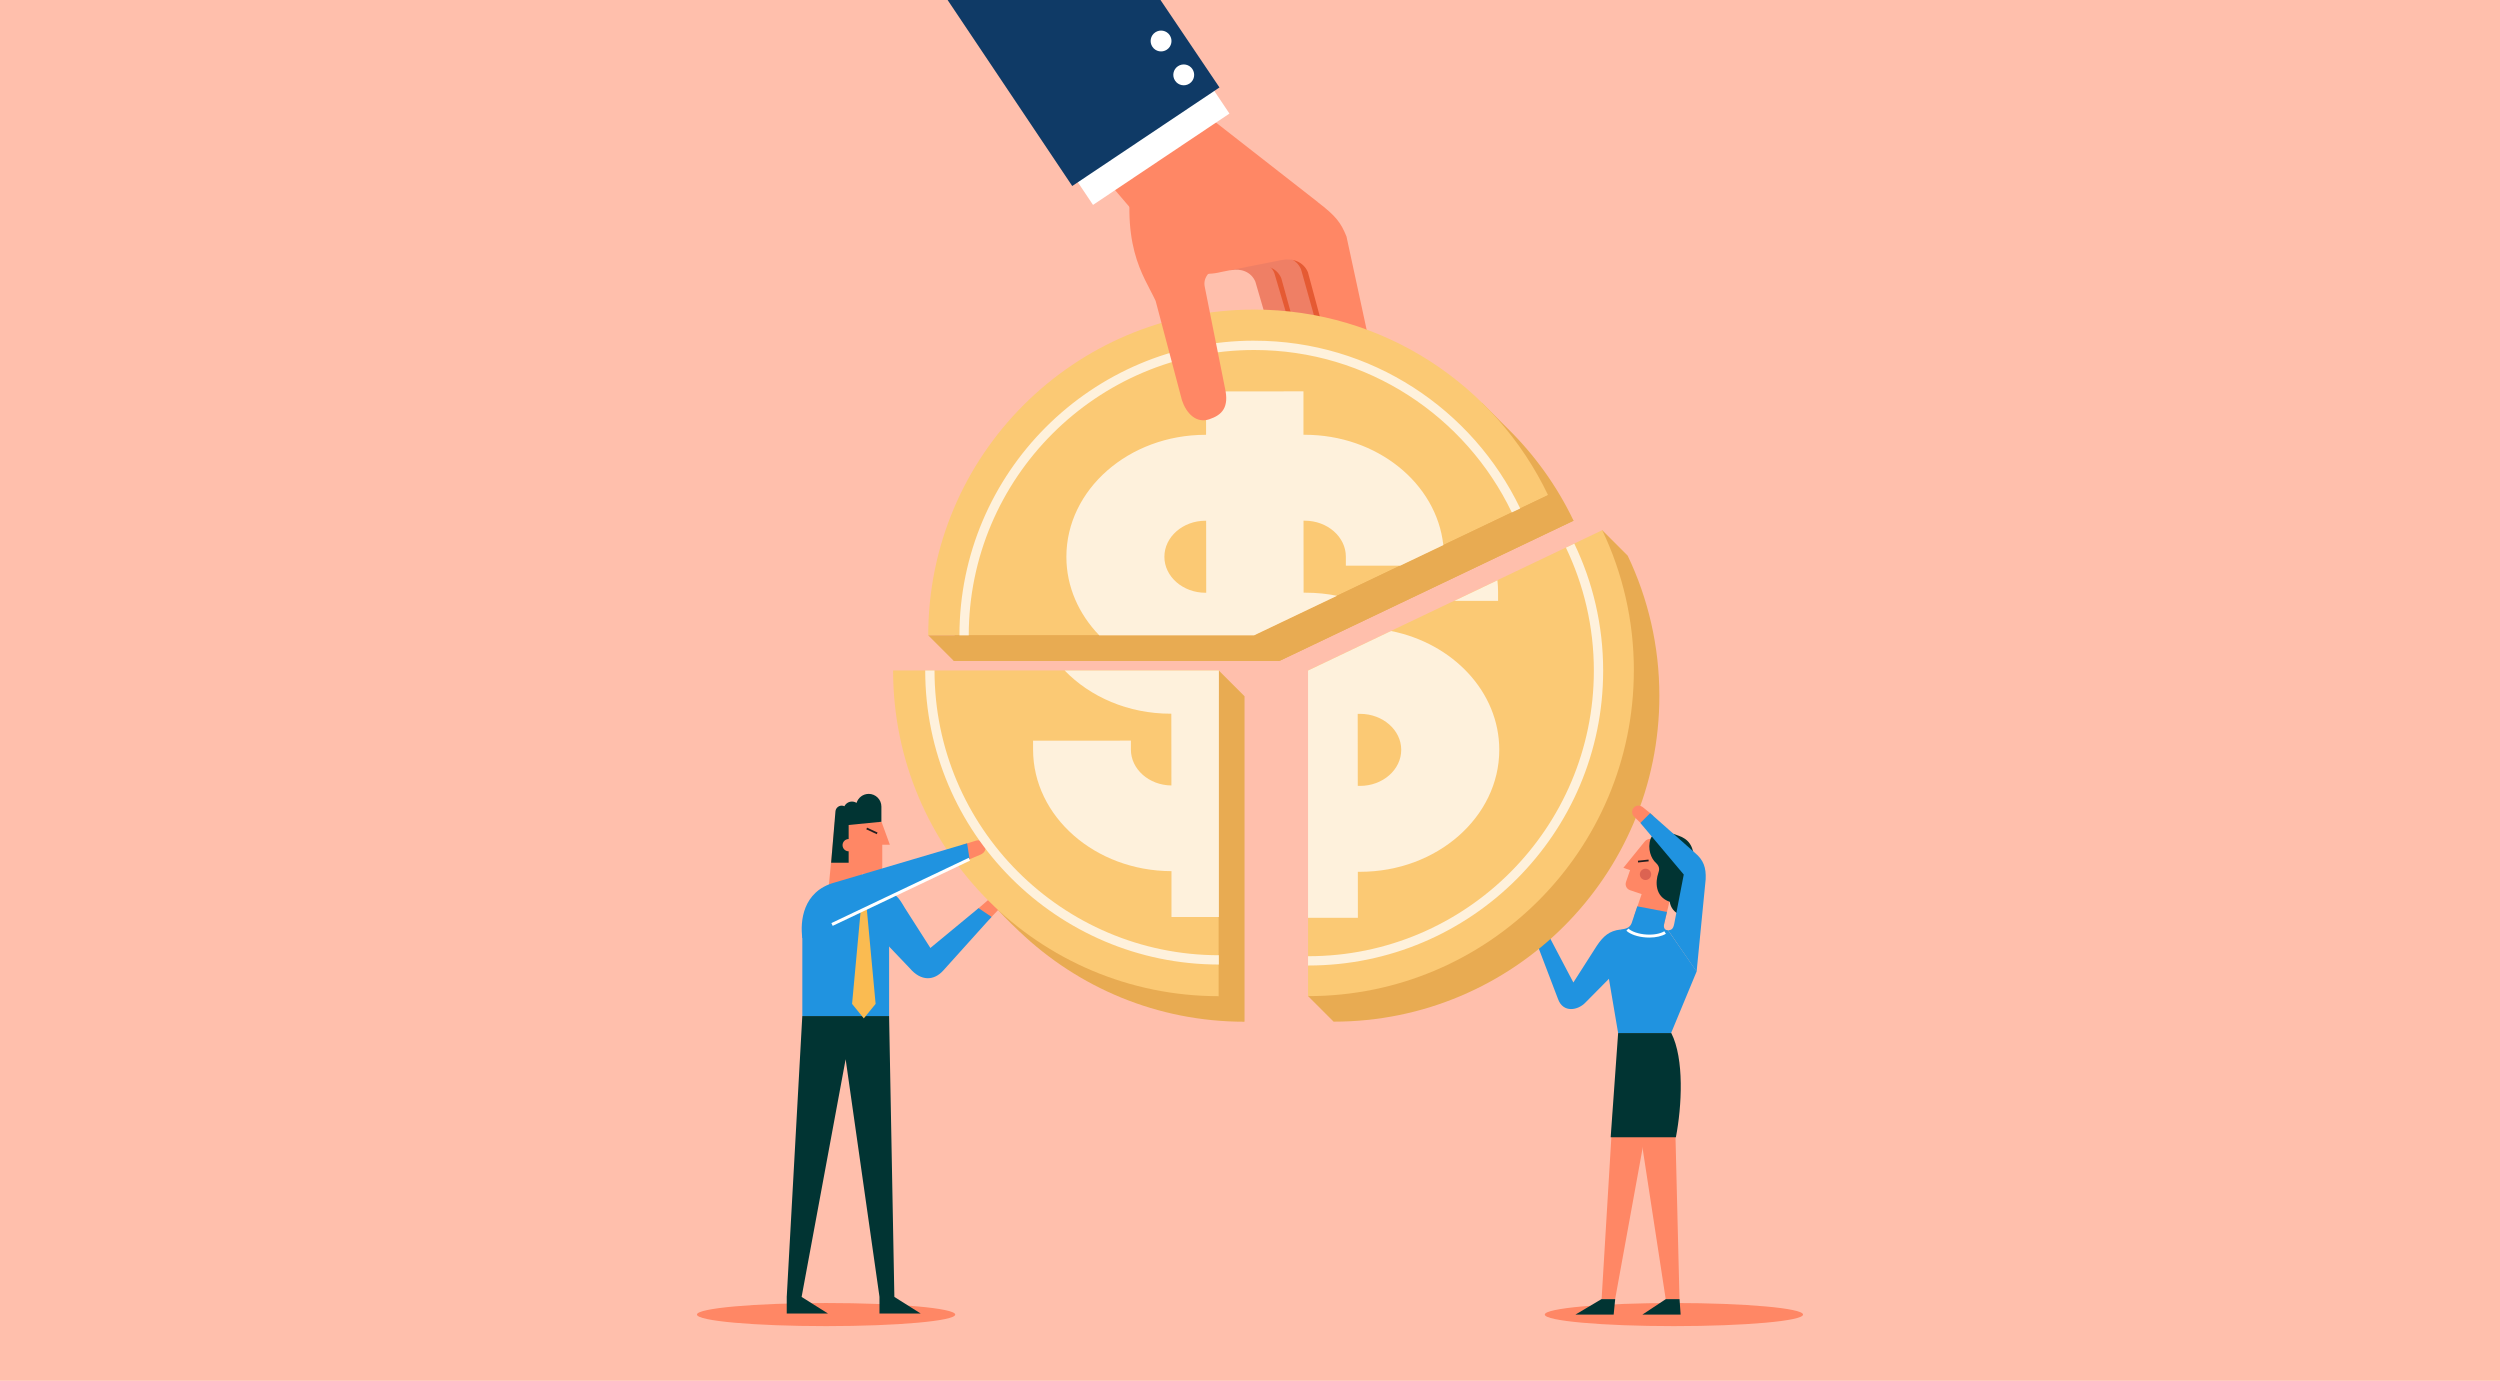 <?xml version="1.0" encoding="UTF-8"?><svg xmlns="http://www.w3.org/2000/svg" viewBox="0 0 688 380"><defs><style>.cls-1{fill:#013433;}.cls-2{fill:#231f20;}.cls-3{fill:#ff8765;}.cls-4{fill:#ef7f65;}.cls-5{fill:#fef1dc;}.cls-6{fill:#dc6352;}.cls-7{fill:#fabb51;}.cls-8{fill:#2093e0;}.cls-9{fill:#fff;}.cls-10{fill:#e8ab52;}.cls-11{fill:#ffbfac;}.cls-12{fill:#0f3a66;}.cls-13{fill:#e55a33;}.cls-14{fill:#fbc974;}</style></defs><g id="Backgrounds"><rect class="cls-11" width="688" height="380"/></g><g id="Layer_1"><ellipse class="cls-3" cx="227.34" cy="361.77" rx="35.54" ry="3.18"/><ellipse class="cls-3" cx="460.66" cy="361.77" rx="35.54" ry="3.18"/><path class="cls-4" d="M340.72,53.63l7.28,5.69c4.79,3.66,6.02,5.35,7.49,8.93l5.98,26.54c.85,4.26.09,5.99-.97,9.24l-8.47,15.49c-1.12,4.94-11.05,4.63-8.58-3.74l7.19-14.52c.85-3.12.53-4.23-.16-6.59l-5.01-17.17c-1.16-2.71-4-3.71-6.8-3.14-5.13-2.45-3.57-20.51,2.05-20.74Z"/><path class="cls-13" d="M355.49,68.25l5.98,26.54c.85,4.26.09,5.99-.97,9.24l-8.47,15.48c-.13.57-.38,1.06-.71,1.48-2-.74-3.44-2.87-2.32-6.67l7.19-14.52c.85-3.12.53-4.23-.16-6.59l-5.34-18.08c-1.16-2.71-4-3.71-6.8-3.14-3.71-1.77-3.92-11.71-1.63-17.17l5.72,4.47c4.79,3.66,6.02,5.35,7.49,8.93Z"/><path class="cls-4" d="M347.67,51.75l7.57,5.91c4.98,3.8,6.26,5.55,7.78,9.28l6.32,28.89c.88,4.43.1,6.22-1.01,9.59l-8.7,16.15c-1.16,5.13-11.48,4.81-8.91-3.88l7.37-15.14c.88-3.24.55-4.39-.17-6.84l-5.31-19.15c-1.21-2.81-4.15-3.85-7.06-3.26-5.33-2.55-3.71-21.3,2.13-21.54Z"/><path class="cls-13" d="M363.01,66.93l6.32,28.89c.88,4.43.1,6.22-1.01,9.59l-8.7,16.15c-.13.59-.39,1.1-.73,1.54-2.08-.77-3.57-2.98-2.41-6.93l7.37-15.14c.88-3.24.55-4.39-.17-6.84l-5.64-20.09c-1.21-2.81-4.15-3.85-7.06-3.26-3.85-1.84-4.07-12.17-1.69-17.83l5.94,4.64c4.98,3.8,6.26,5.56,7.78,9.28Z"/><path class="cls-3" d="M362.61,55.6c5.08,3.88,6.39,5.67,7.94,9.47l6.65,30.77c.9,4.52.1,6.35-1.03,9.79l-8.82,16.52c-1.19,5.23-11.72,4.91-9.1-3.96l7.47-15.49c.9-3.31.56-4.48-.17-6.98l-5.62-20.83c-1.23-2.87-4.24-3.93-7.2-3.33l-16.65,3.29c-4.5,1.16-9.32.32-11.98-2.35l-21.68-25.38,26.58-17.79,33.63,26.26Z"/><path class="cls-3" d="M462.88,233.7l-5.1,21.35-8.12-2.78,2.12-6.2-3.22-1.1c-.92-.32-1.4-1.32-1.09-2.25l1.13-3.26-1.85-.63,5.76-7.11c.69-.89,1.62-1.01,2.53-.7l7.83,2.68Z"/><rect class="cls-2" x="450.75" y="236.74" width="2.94" height=".49" transform="translate(-22.41 48.87) rotate(-6.04)"/><path class="cls-1" d="M458.86,228.92l3.11,1.07c2.53.87,4.34,2.79,4.1,6.83l-.59,6.82c2.09.87,3.17,3.22,2.43,5.39-.78,2.26-3.24,3.47-5.5,2.7-1.61-.55-2.68-1.96-2.89-3.55-4.15-1.43-3.96-5.57-3.15-7.93.27-.79.49-1.68-.63-2.76-1.36-1.17-2.44-3.91-1.5-6.66.44-1.28,2.5-2.64,4.63-1.91Z"/><path class="cls-6" d="M454.32,241.13c.28-.81-.16-1.7-.97-1.98-.81-.28-1.7.16-1.98.97s.16,1.7.97,1.98c.81.28,1.7-.16,1.98-.97Z"/><path class="cls-8" d="M466.92,267.34l-7.04,16.97h-14.57l-3.11-18.31,3.77-10.19c1.4-.17,2.53-.44,3.05-1.74l1.56-4.65,8.17,1.56-.74,3.17c-.32,1.11.09,1.86,1.04,1.86l7.86,11.33Z"/><path class="cls-9" d="M453.88,258.02c-.29,0-.58,0-.87-.03-2.29-.15-4.32-.84-5.43-1.85l.55-.6c.97.88,2.86,1.5,4.93,1.64,1.99.13,3.85-.21,4.96-.9l.43.69c-1.08.67-2.75,1.05-4.57,1.05Z"/><polygon class="cls-3" points="449.12 296.95 458.41 357.56 462.2 357.56 460.66 295.33 449.12 296.95"/><polygon class="cls-3" points="443.87 305.94 440.76 357.54 444.48 357.54 454.78 300.95 443.87 305.94"/><polygon class="cls-1" points="462.21 357.53 462.51 361.78 451.98 361.78 458.42 357.53 462.21 357.53"/><polygon class="cls-1" points="444.5 357.53 444.08 361.78 433.55 361.78 440.71 357.53 444.5 357.53"/><path class="cls-1" d="M461.21,312.97h-17.95l2.05-28.67h14.63c3.61,7.11,2.91,20.12,1.27,28.67Z"/><polygon class="cls-8" points="225.34 245.08 242.05 245.08 244.68 256.83 244.68 279.64 220.8 279.64 220.8 257.29 225.34 245.08"/><polygon class="cls-1" points="244.68 279.63 246.13 356.93 242.04 356.93 232.72 291.5 220.6 356.93 216.51 356.93 220.79 279.63 244.68 279.63"/><polygon class="cls-1" points="216.51 356.91 216.51 361.49 227.87 361.49 220.59 356.91 216.51 356.91"/><polygon class="cls-1" points="242.03 356.91 242.03 361.49 253.39 361.49 246.12 356.91 242.03 356.91"/><polygon class="cls-7" points="237.72 280.26 240.97 276.27 238.44 249.1 239.98 246.09 235.46 246.09 237 249.1 234.49 276.27 237.72 280.26"/><path class="cls-3" d="M237.23,240.49h3.67c1.06,0,1.9-.86,1.9-1.92v-6.1s2.09,0,2.09,0l-2.31-6.33h-12.82l-1.8,19.04h9.27v-4.7Z"/><rect class="cls-2" x="239.71" y="227.11" width=".51" height="3.18" transform="translate(-68.52 350.04) rotate(-65.1)"/><path class="cls-1" d="M239.06,218.48c-1.58,0-2.89,1.05-3.34,2.48-.36-.23-.79-.37-1.25-.37-.92,0-1.7.53-2.09,1.29-.23-.11-.47-.17-.74-.17-.89,0-1.62.68-1.72,1.54l-1.19,14.18h4.82v-3.15c-.93,0-1.68-.76-1.68-1.69s.75-1.68,1.68-1.69v-3.87l9.01-.88s0-4.15,0-4.17c0-1.94-1.57-3.51-3.51-3.51Z"/><path class="cls-3" d="M268.91,250.29l3.01-2.6c.89-.75,1.97-.8,2.75-.06s.8,1.96.07,2.73l-2.71,2.87-3.11-2.94Z"/><path class="cls-8" d="M240.13,255.72l10.25,10.75c3.12,3.65,6.66,3.45,9.23.59l13.26-14.73-3.57-2.41-13.26,10.96-7.02-10.99c-1.55-2.59-2.59-4.81-7.03-4.81l-1.86,10.64Z"/><path class="cls-3" d="M426.66,258.37l-1.64-3.23c-.49-.94-1.39-1.35-2.29-1-.91.35-1.35,1.37-1,2.28l1.29,3.35,3.64-1.4Z"/><path class="cls-8" d="M447.41,264.68l-11.11,11.23c-2.01,2.12-6.12,2.97-7.54-1l-6.24-16.37,3.92-.6,6.55,12.44,6.46-10.11c1.81-2.68,3.45-4.11,6.5-4.46l1.46,8.87Z"/><path class="cls-10" d="M414.89,117.9l-6.97-6.97-.21.64c-15.28-12.1-34.59-19.33-55.6-19.33-49.51,0-89.64,40.13-89.64,89.64,0,0,0,0,0,0h89.64l80.93-38.59c-4.54-9.51-10.72-18.1-18.16-25.4Z"/><path class="cls-14" d="M345.09,85.2c-49.51,0-89.64,40.13-89.64,89.64,0,0,0,0,0,0h89.64l80.93-38.59c-14.42-30.2-45.24-51.06-80.93-51.06Z"/><polygon class="cls-10" points="345.09 174.85 352.12 181.88 433.05 143.29 426.02 136.26 345.09 174.85"/><polygon class="cls-10" points="255.44 174.84 262.48 181.88 352.12 181.88 345.09 174.85 255.44 174.84"/><path class="cls-5" d="M345.17,93.75c-44.72,0-81.11,36.38-81.13,81.1h2.56c.02-43.31,35.26-78.53,78.57-78.53,31.2,0,58.21,18.28,70.88,44.7l2.31-1.1c-13.09-27.28-40.98-46.16-73.2-46.16Z"/><path class="cls-5" d="M359.04,119.64h-.33s0-11.94,0-11.94l-26.8.02v11.94s-.15,0-.15,0c-21.13.01-38.3,15.08-38.29,33.59,0,8.23,3.42,15.76,9.05,21.6h42.58l22.84-10.89c-2.75-.55-5.61-.85-8.56-.85h-.63s-.02-19.82-.02-19.82h.32c6.24,0,11.33,4.44,11.33,9.91v2.47s14.95,0,14.95,0l11.87-5.66c-1.85-17.02-18.26-30.37-38.16-30.36ZM331.77,163.13c-6.24,0-11.33-4.44-11.33-9.9,0-5.47,5.07-9.92,11.32-9.93h.17l.02,19.82h-.17Z"/><path class="cls-10" d="M447.96,152.94l-7.03-7.03-5.69,13.09-68.23,32.53v70.65l-7.03,11.95,7.03,7.03s0,0,.01,0c49.51,0,89.64-40.13,89.64-89.64,0-13.81-3.13-26.89-8.71-38.58Z"/><path class="cls-14" d="M449.64,184.49c0-13.81-3.13-26.89-8.71-38.58l-80.95,38.59v89.63s0,0,.01,0c49.51,0,89.64-40.13,89.64-89.64Z"/><path class="cls-5" d="M441.19,184.58c0-12.52-2.85-24.38-7.94-34.97l-2.31,1.1c4.92,10.26,7.69,21.75,7.69,33.87,0,43.32-35.25,78.57-78.57,78.57-.03,0-.06,0-.09,0v2.56s.06,0,.09,0c44.74,0,81.13-36.4,81.13-81.13Z"/><path class="cls-5" d="M412.27,162.88c0-1.07-.07-2.13-.18-3.18l-11.87,5.66h12.05s0-2.48,0-2.48Z"/><path class="cls-5" d="M373.68,239.92h.63c21.13-.01,38.3-15.08,38.29-33.59-.01-15.93-12.77-29.28-29.79-32.68l-22.84,10.89v68.04h13.72s-.01-12.66-.01-12.66ZM373.65,196.45h.64c6.24,0,11.33,4.44,11.33,9.9,0,5.47-5.07,9.92-11.32,9.93h-.64s-.02-19.82-.02-19.82Z"/><path class="cls-10" d="M342.44,191.55h-89.63c0,17.98,5.32,34.71,14.43,48.74l.97,1.76,6.56,8.5c1.76,2.02,5.84,5.88,5.84,5.88v-.02c16.09,15.33,37.84,24.76,61.82,24.77v-89.64Z"/><path class="cls-14" d="M335.41,274.15v-89.64h-89.63c0,49.5,40.13,89.63,89.63,89.64Z"/><path class="cls-3" d="M265.98,236.81l3.83-1.6c1.12-.48,1.66-1.47,1.33-2.53s-1.45-1.67-2.52-1.34l-3.91,1.21,1.26,4.26Z"/><path class="cls-8" d="M220.81,258.2l46.02-21.73-.68-4.39-36.47,10.79c-8.85,2.45-9.5,10.77-8.87,15.32Z"/><rect class="cls-9" x="226.94" y="245.04" width="41.85" height=".85" transform="translate(-81.36 130.13) rotate(-25.42)"/><polygon class="cls-10" points="335.41 184.52 342.44 191.55 342.44 281.18 335.41 274.15 335.41 184.52"/><path class="cls-5" d="M322.19,196.4h.16l.02,19.76c-6.16-.06-11.15-4.47-11.15-9.88v-2.46s-26.92.02-26.92.02v2.46c.02,18.41,17.09,33.39,38.09,33.44v12.62s13.04,0,13.04,0v-67.84h-42.44c7.02,7.27,17.5,11.9,29.2,11.89Z"/><path class="cls-5" d="M335.42,265.44v-2.56c-43.15-.05-78.24-35.17-78.24-78.33,0-.01,0-.02,0-.04h-2.56s0,.02,0,.04c0,44.57,36.24,80.84,80.8,80.89Z"/><path class="cls-3" d="M329.6,53.31l17.39,9.23.13,7.9-11.93,3.19c-2.09.61-4.18,2.63-3.65,5.26.97,4.88,5.56,27.85,5.56,27.85,1.22,5.35-.75,7.46-4.33,8.65-3.58,1.19-6.29-1.64-7.49-5.22l-7.25-27.36c-3.33-7.21-10.3-15.32-5.71-40.53l17.21,10.81c.02.08.03.16.05.24h0Z"/><rect class="cls-9" x="294.49" y="35.62" width="45.18" height="8.98" transform="translate(31.27 183.15) rotate(-33.8)"/><polygon class="cls-12" points="260.78 0 319.37 0 335.6 24.07 295.08 51.19 260.78 0"/><path class="cls-9" d="M323.38,22.2c-.88-1.32-.53-3.1.79-3.98,1.32-.88,3.1-.53,3.98.79.88,1.32.53,3.1-.79,3.98-1.32.88-3.1.53-3.98-.79Z"/><path class="cls-9" d="M317.14,12.88c-.88-1.32-.53-3.1.79-3.98,1.32-.88,3.1-.53,3.98.79s.53,3.1-.79,3.98c-1.32.88-3.1.53-3.98-.79Z"/><path class="cls-3" d="M454.99,224.48l-2.82-2.29c-.83-.66-1.81-.67-2.5.02-.68.69-.68,1.81,0,2.49l2.55,2.51,2.76-2.73Z"/><path class="cls-8" d="M466.91,267.38l2.49-25.39c.15-3.23-.58-5.3-2.94-7.28l-12.35-10.93-2.68,2.7,11.94,14.19-2.61,13.51c-.3,1.57-.83,1.75-1.68,1.85l7.83,11.37Z"/></g></svg>
